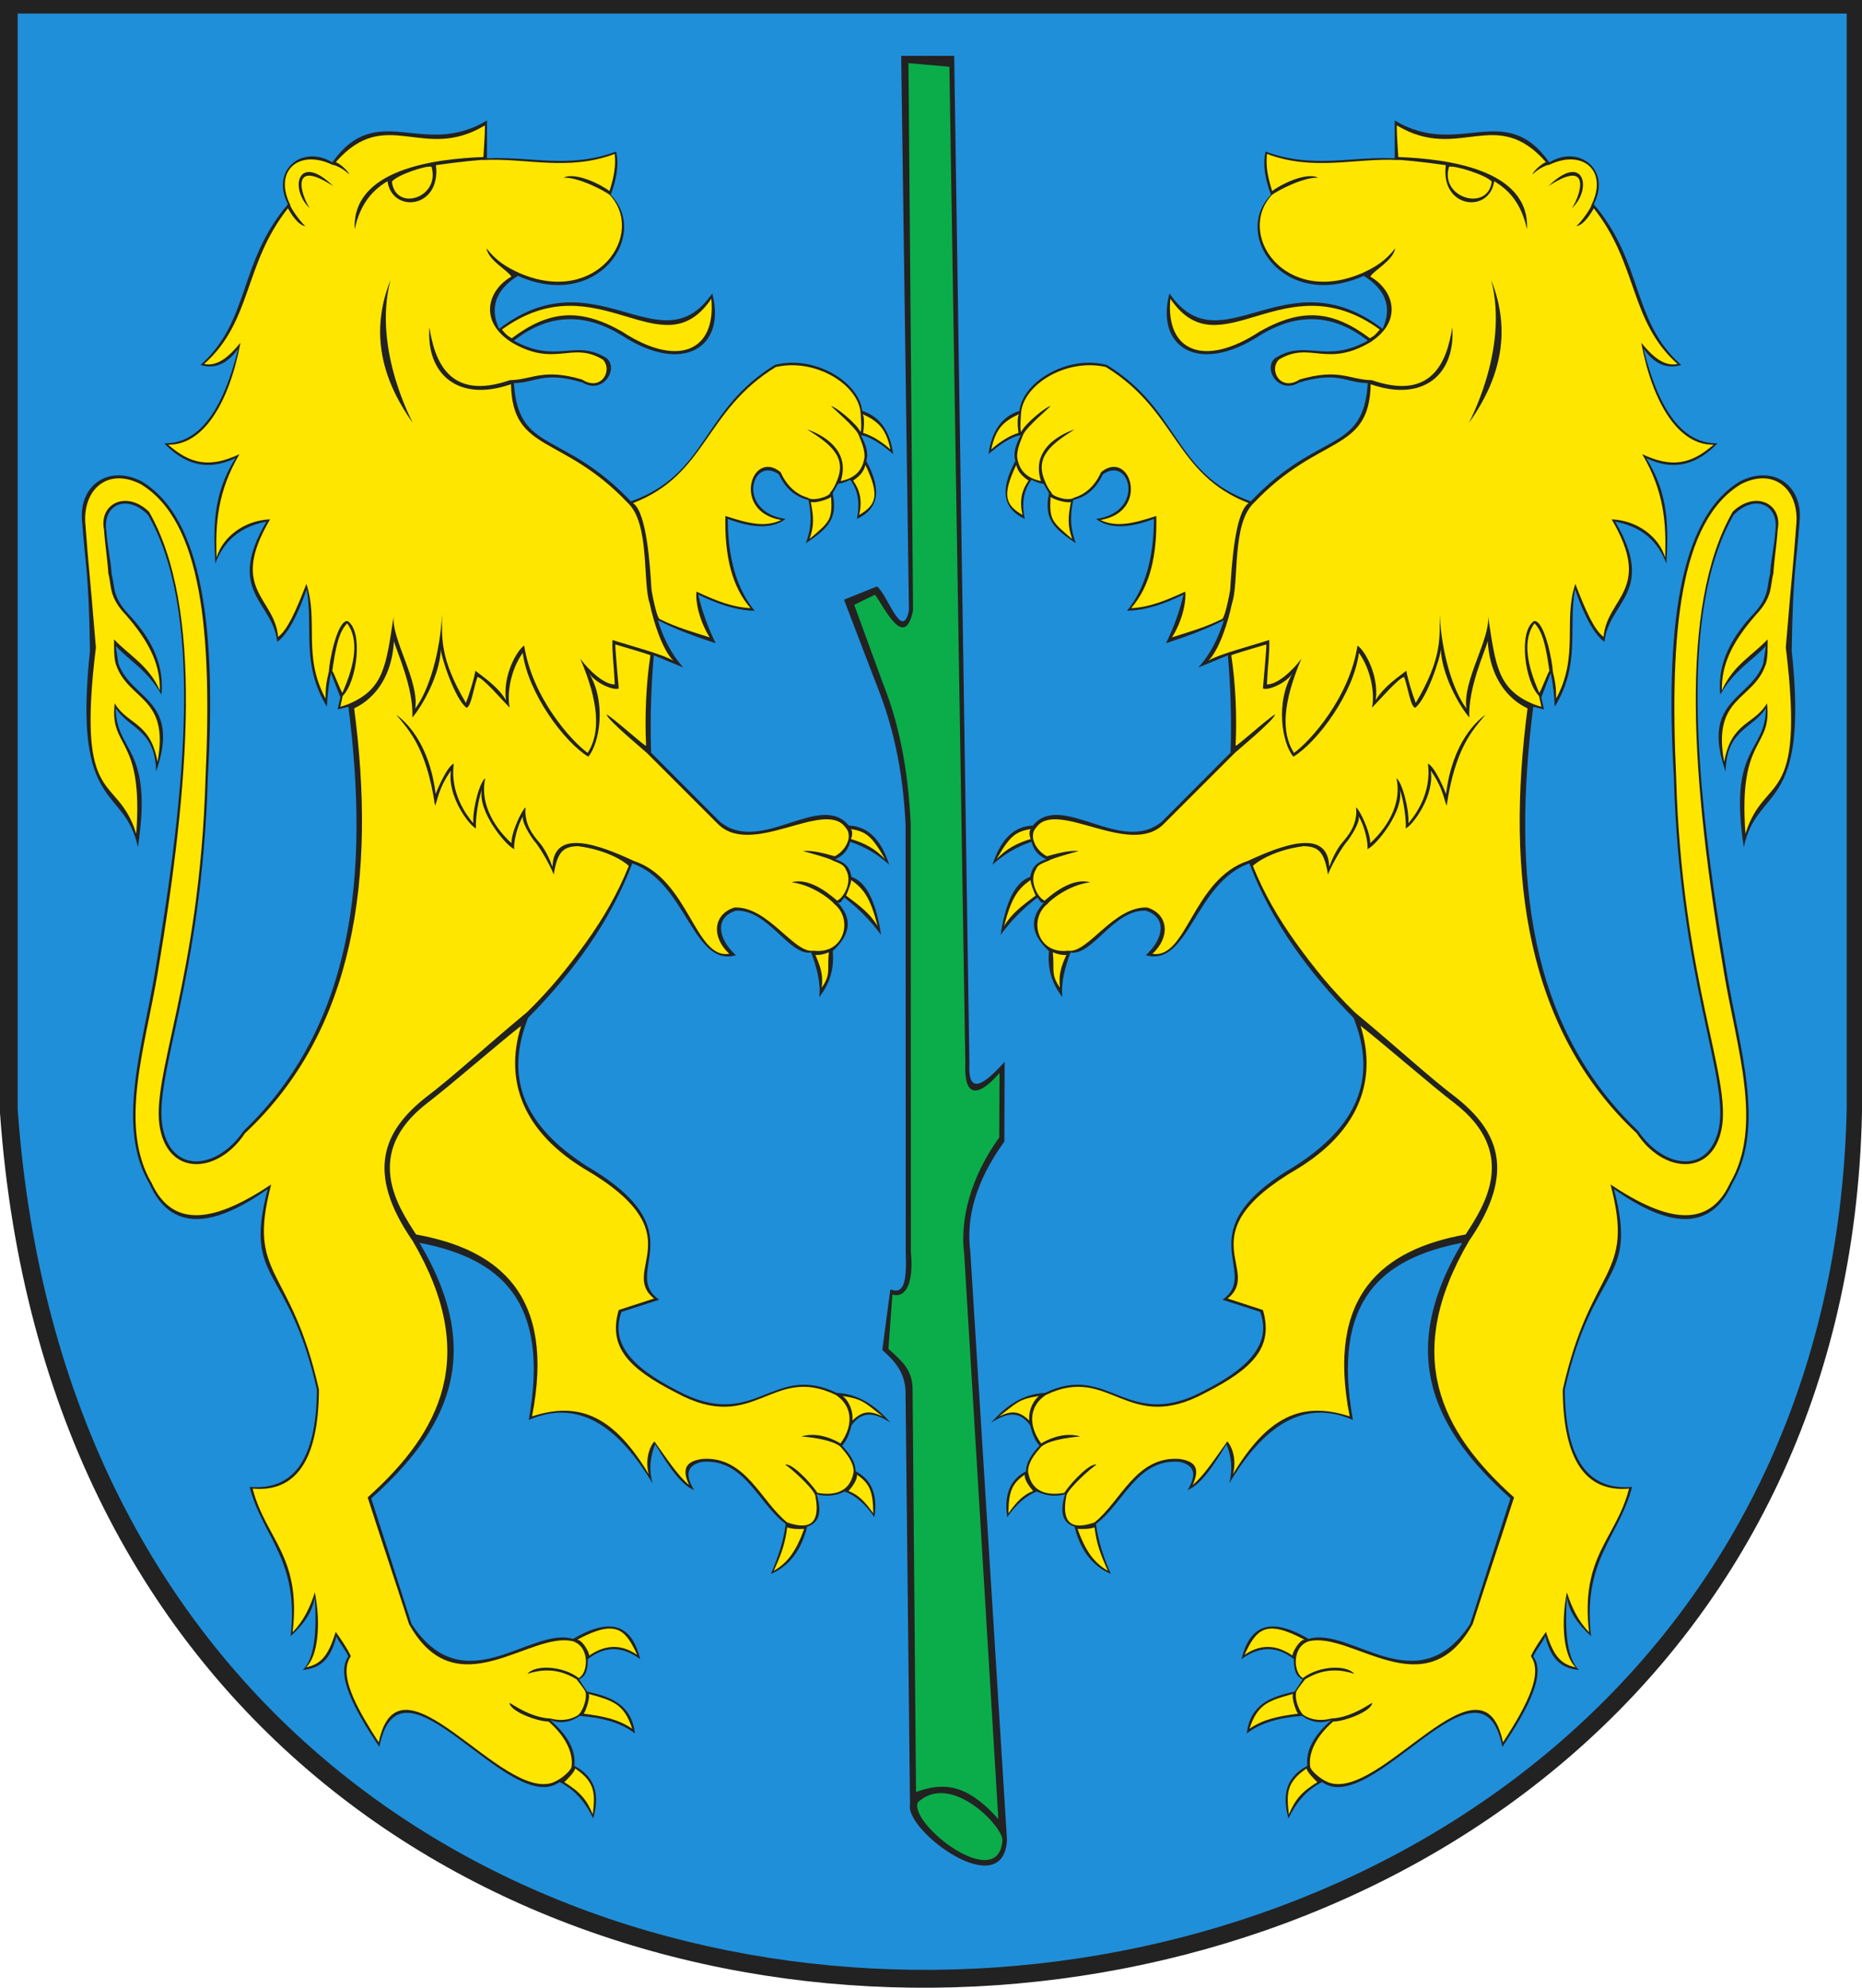 <?xml version="1.0" encoding="UTF-8" standalone="no"?>
<svg
   xmlns:dc="http://purl.org/dc/elements/1.1/"
   xmlns:cc="http://web.resource.org/cc/"
   xmlns:rdf="http://www.w3.org/1999/02/22-rdf-syntax-ns#"
   xmlns:svg="http://www.w3.org/2000/svg"
   xmlns="http://www.w3.org/2000/svg"
   xmlns:sodipodi="http://sodipodi.sourceforge.net/DTD/sodipodi-0.dtd"
   xmlns:inkscape="http://www.inkscape.org/namespaces/inkscape"
   width="532.137"
   height="568.037"
   id="svg2"
   sodipodi:version="0.32"
   inkscape:version="0.44.1"
   sodipodi:docname="Kutno.svg"
   sodipodi:docbase="F:\WINDOWS\Profiles\xxx\Moje dokumenty\Herby Wikipedia\Łódzkie">
  <sodipodi:namedview
     inkscape:window-height="480"
     inkscape:window-width="640"
     inkscape:pageshadow="2"
     inkscape:pageopacity="0.0"
     guidetolerance="10.0"
     gridtolerance="10.0"
     objecttolerance="10.0"
     borderopacity="1.0"
     bordercolor="#666666"
     pagecolor="#ffffff"
     id="base" />
  <defs
     id="defs4">
    <marker
       id="ArrowEnd"
       viewBox="0 0 10 10"
       refX="0"
       refY="5"
       markerUnits="strokeWidth"
       markerWidth="4"
       markerHeight="3"
       orient="auto">
      <path
         d="M 0 0 L 10 5 L 0 10 z"
         id="path7" />
    </marker>
    <marker
       id="ArrowStart"
       viewBox="0 0 10 10"
       refX="10"
       refY="5"
       markerUnits="strokeWidth"
       markerWidth="4"
       markerHeight="3"
       orient="auto">
      <path
         d="M 10 0 L 0 5 L 10 10 z"
         id="path10" />
    </marker>
  </defs>
  <path
     id="path14"
     d="M 0,0 L 532.137,0 L 532.137,318.094 C 525.063,636.109 24.848,666.254 0,318.094 L 0,0"
     style="fill:#222;fill-rule:evenodd;stroke:none" />
  <path
     id="path16"
     d="M 5.047,3.879 L 527.766,3.879 L 527.766,316.937 C 520.817,629.918 29.457,659.59 5.047,316.937 L 5.047,3.879 z M 119.918,355.207 C 139.196,387.539 127.371,409.109 106.102,428.207 C 109.946,440.172 113.789,452.14 117.633,464.109 C 132.817,487.078 151.614,464.648 163.758,468.355 C 175.578,461.414 180.782,465.316 182.977,474.144 C 177.442,470.094 172.508,470.57 167.989,474.144 C 167.981,477.414 167.403,478.965 165.496,479.945 C 166.008,480.715 167.278,482.633 167.793,483.406 C 174.821,484.902 180.516,487.23 181.446,495.371 C 177.539,492.348 172.129,490.836 165.688,490.355 C 162.871,492.265 160.051,492.652 157.235,491.512 C 162.325,495.887 164.629,500.262 164.153,504.637 C 170.504,507.937 171.285,513.336 169.532,519.691 C 167.438,515.328 164.551,511.597 159.922,509.269 C 145.602,519.656 114.379,469.008 108.414,499.234 C 100.938,488.133 95.899,478.363 99.575,473.371 C 98.68,471.312 97.024,469.637 96.125,467.578 C 94.551,474.164 91.629,476.746 86.508,477.23 C 89.938,474.004 90.586,466.226 89.965,456.383 C 89.371,460.683 86.684,464.289 83.047,467.578 C 85.598,445.726 75.047,439.324 71.332,424.914 C 83.633,426 90.426,417.406 90.571,397.129 C 82.469,361.043 69.426,366.73 76.516,339.797 C 60.734,350.965 48.855,352.008 42.691,338.254 C 33.168,322.043 40.586,299.691 44.227,278.226 C 53.492,223.512 57.898,174.359 42.309,147.16 C 36.25,140.98 29.238,144.238 30.395,151.793 C 30.648,155.906 31.664,160.027 31.922,164.144 C 32.895,167.621 31.965,170.527 36.926,175.722 C 44.305,183.586 46.875,191.144 46.148,198.5 C 41.984,191.39 37.438,189.238 33.082,184.605 C 33.336,186.277 33.594,187.949 33.848,189.621 C 37.434,199.914 51.848,199.906 44.609,220.504 C 44.375,208.355 36.922,208.41 33.078,202.359 C 33.16,215.23 43.883,213.035 39.406,242.121 C 35.688,224.289 20.695,232.64 25.711,186 C 25.387,163.668 24.363,161.308 23.469,149.082 C 22.383,139.008 30.707,132.637 40.379,137.504 C 58.246,148.031 61.801,180.984 59.398,222.051 C 57.77,279.926 43.602,307.851 46.531,322.426 C 49.375,335.848 62.316,333.941 69.594,323.195 C 100.969,293.234 105.692,250.254 99.575,201.972 C 98.551,202.23 97.528,202.484 96.5,202.742 C 96.754,201.586 97.012,200.426 97.266,199.269 C 96.371,196.953 95.473,194.637 94.578,192.324 C 93.942,195.539 93.559,198.758 93.426,201.972 C 85.996,189.824 89.582,179.582 87.661,168.387 C 84.844,176.457 82.024,181.476 79.207,183.441 C 78.184,171.988 64.242,169.312 76.133,149.082 C 68.219,150.566 63.871,154.984 61.527,161.047 C 60.992,151.187 60.676,141.312 67.293,130.937 C 58.793,134.957 52.383,132.332 46.922,126.691 C 56.84,126.863 63.715,117.301 68.062,99.668 C 64.984,104.008 61.395,105.551 57.301,104.301 C 71.516,91.66 68.07,75.012 82.285,58.363 C 77.211,48.461 86.563,41.23 94.969,46.398 C 107.805,28.293 120.828,45.476 139.172,34.426 C 139.172,38.031 139.172,41.637 139.172,45.242 C 151.473,44.601 162.633,48.34 176.071,43.312 C 176.981,47.14 176.153,51.324 174.535,55.664 C 185.825,67.199 170.719,89.035 148.012,78.824 C 141.661,82.824 139.868,87.937 142.633,93.976 C 170.344,72.703 188.754,105.308 203.551,83.844 C 207.629,99.277 195.188,107.269 177.614,95.808 C 166.86,89.203 156.606,89.719 146.864,97.351 C 159.313,104.172 164.356,96.695 173.387,102.367 C 176.903,105.441 172.321,112.84 166.469,109.305 C 155.188,106 153.403,109.363 146.868,109.492 C 148.137,129.719 160.993,122.863 180.309,143.281 C 202.375,135.437 200.508,117.098 221.438,104.293 C 232.453,101.371 245.407,108.89 246.422,117.418 C 251.391,118.992 254.34,123.109 255.262,129.769 C 252.188,127.203 249.114,124.89 246.039,124.367 C 247.313,126.808 248.332,129.254 247.575,131.699 C 252.325,140.472 250.762,145.625 244.887,148.297 C 245.953,143.137 244.934,139.722 242.965,137.101 C 241.813,137.738 240.661,138.125 239.508,138.258 C 238.996,139.156 238.485,140.058 237.973,140.957 C 239.493,148.39 236.618,150.996 230.285,155.254 C 231.805,151.262 232.063,147.902 231.051,142.887 C 227.219,141.969 224.403,139.523 222.598,135.555 C 214.692,130.074 210.395,146.336 224.52,148.293 C 220.625,151.265 214.926,150.914 207.993,148.293 C 208.02,159.586 210.582,168.336 215.68,174.543 C 210.301,174.433 204.918,172.57 199.535,169.91 C 200.692,174.797 202.36,179.43 204.532,183.808 C 199.024,182.035 193.512,180.039 188.004,177.246 C 189.551,182.191 191.731,186.824 195.305,190.758 C 192.489,189.601 189.668,188.445 186.852,187.285 C 186.075,196.289 185.75,205.519 186.086,215.082 C 192.618,221.644 199.153,228.207 205.688,234.769 C 217.325,244.527 234.391,225.949 242.59,235.926 C 247.953,236.094 251.793,239.828 254.118,247.121 C 250.911,244.172 247.196,241.984 242.973,240.558 C 242.2,243.508 240.535,244.668 238.746,245.574 C 242.188,246.605 242.965,248.535 243.356,250.59 C 247.785,252.066 250.414,258.078 251.809,267.187 C 248.985,263.332 245.633,259.848 241.285,256.5 C 240.391,257.543 240.207,258.406 239.309,257.777 C 243.297,262.09 243.668,266.488 237.977,271.82 C 238.465,276.703 237.188,281.078 234.133,284.945 C 234.633,280.699 233.36,276.453 231.828,272.207 C 225.414,273.176 219.567,259.844 210.305,260.242 C 204.133,262.195 205.207,268.289 210.305,272.98 C 197.973,276.437 196.274,252.238 180.707,246.73 C 174.473,263.301 163.735,277.894 150.911,290.906 C 143.926,308.687 150.305,322.051 167.637,333.207 C 199.817,352.051 177.106,363.453 188.391,371.426 C 184.805,372.582 181.219,373.738 177.629,374.898 C 174.528,383.379 179.778,390.34 193.387,397.297 C 215.848,409.504 220.653,389.098 239.129,398.058 C 245.391,398.312 250.266,401.715 254.504,406.551 C 250.598,404.129 246.754,402.601 243.36,407.32 C 242.465,410.844 241.567,412.137 240.672,413.109 C 242.715,415.363 244.504,417.68 244.516,420.441 C 249.094,422.781 250.887,427.156 249.895,433.566 C 247.332,429.851 244.512,427.406 241.442,426.234 C 238.754,427.508 236.063,427.765 233.371,427.004 C 235.004,432.125 234.106,435.215 230.684,436.269 C 229,443.062 225.539,447.566 220.305,449.781 C 222.375,445.019 223.977,440.262 224.532,435.5 C 216.59,429.582 212.821,416.797 200.7,417.742 C 196.387,418.664 195.618,421.363 198.395,425.848 C 194.344,424.172 190.789,418.512 187.25,412.722 C 185.731,416.453 185.473,420.183 186.485,423.918 C 176.762,407.726 165.403,399.582 151.121,405.773 C 157.317,371.293 142.657,359.613 119.969,355.164 L 119.918,355.207 z M 417.844,355.207 C 398.567,387.539 410.391,409.109 431.661,428.207 C 427.817,440.172 423.973,452.14 420.129,464.109 C 404.946,487.078 386.149,464.648 374.004,468.355 C 362.184,461.414 356.981,465.316 354.785,474.144 C 360.321,470.094 365.254,470.57 369.774,474.144 C 369.782,477.414 370.36,478.965 372.266,479.945 C 371.754,480.715 370.485,482.633 369.969,483.406 C 362.942,484.902 357.246,487.23 356.317,495.371 C 360.223,492.348 365.633,490.836 372.075,490.355 C 374.891,492.265 377.711,492.652 380.528,491.512 C 375.438,495.887 373.133,500.262 373.61,504.637 C 367.258,507.937 366.477,513.336 368.231,519.691 C 370.325,515.328 373.211,511.597 377.84,509.269 C 392.161,519.656 423.383,469.008 429.348,499.234 C 436.825,488.133 441.864,478.363 438.188,473.371 C 439.082,471.312 440.739,469.637 441.637,467.578 C 443.211,474.164 446.133,476.746 451.254,477.23 C 447.825,474.004 447.176,466.226 447.797,456.383 C 448.391,460.683 451.078,464.289 454.715,467.578 C 452.164,445.726 462.715,439.324 466.43,424.914 C 454.129,426 447.336,417.406 447.192,397.129 C 455.293,361.043 468.336,366.73 461.246,339.797 C 477.028,350.965 488.907,352.008 495.071,338.254 C 504.594,322.043 497.176,299.691 493.535,278.226 C 484.274,223.512 479.864,174.359 495.453,147.16 C 501.512,140.98 508.524,144.238 507.368,151.793 C 507.114,155.906 506.098,160.027 505.84,164.144 C 504.868,167.621 505.797,170.527 500.836,175.722 C 493.457,183.586 490.887,191.144 491.614,198.5 C 495.778,191.39 500.325,189.238 504.68,184.605 C 504.426,186.277 504.168,187.949 503.914,189.621 C 500.328,199.914 485.914,199.906 493.153,220.504 C 493.387,208.355 500.84,208.41 504.684,202.359 C 504.602,215.23 493.879,213.035 498.356,242.121 C 502.075,224.289 517.067,232.64 512.051,186 C 512.375,163.668 513.399,161.308 514.293,149.082 C 515.379,139.008 507.055,132.637 497.383,137.504 C 479.516,148.031 475.961,180.984 478.364,222.051 C 479.993,279.926 494.161,307.851 491.231,322.426 C 488.387,335.848 475.446,333.941 468.168,323.195 C 436.793,293.234 432.071,250.254 438.188,201.972 C 439.211,202.23 440.235,202.484 441.262,202.742 C 441.008,201.586 440.75,200.426 440.496,199.269 C 441.391,196.953 442.289,194.637 443.184,192.324 C 443.821,195.539 444.203,198.758 444.336,201.972 C 451.766,189.824 448.18,179.582 450.102,168.387 C 452.918,176.457 455.739,181.476 458.555,183.441 C 459.578,171.988 473.52,169.312 461.629,149.082 C 469.543,150.566 473.891,154.984 476.235,161.047 C 476.77,151.187 477.086,141.312 470.469,130.937 C 478.969,134.957 485.379,132.332 490.84,126.691 C 480.922,126.863 474.047,117.301 469.7,99.668 C 472.778,104.008 476.368,105.551 480.461,104.301 C 466.246,91.66 469.692,75.012 455.477,58.363 C 460.551,48.461 451.2,41.23 442.793,46.398 C 429.957,28.293 416.934,45.476 398.59,34.426 C 398.59,38.031 398.59,41.637 398.59,45.242 C 386.289,44.601 375.129,48.34 361.692,43.312 C 360.782,47.14 361.61,51.324 363.227,55.664 C 351.938,67.199 367.043,89.035 389.75,78.824 C 396.102,82.824 397.895,87.937 395.129,93.976 C 367.418,72.703 349.008,105.308 334.211,83.844 C 330.133,99.277 342.575,107.269 360.149,95.808 C 370.903,89.203 381.157,89.719 390.899,97.351 C 378.45,104.172 373.407,96.695 364.375,102.367 C 360.86,105.441 365.442,112.84 371.293,109.305 C 382.575,106 384.36,109.363 390.895,109.492 C 389.625,129.719 376.77,122.863 357.453,143.281 C 335.387,135.437 337.254,117.098 316.325,104.293 C 305.309,101.371 292.356,108.89 291.34,117.418 C 286.371,118.992 283.422,123.109 282.5,129.769 C 285.575,127.203 288.649,124.89 291.723,124.367 C 290.45,126.808 289.43,129.254 290.188,131.699 C 285.438,140.472 287,145.625 292.875,148.297 C 291.809,143.137 292.828,139.722 294.797,137.101 C 295.95,137.738 297.102,138.125 298.254,138.258 C 298.766,139.156 299.278,140.058 299.789,140.957 C 298.27,148.39 301.145,150.996 307.477,155.254 C 305.957,151.262 305.7,147.902 306.711,142.887 C 310.543,141.969 313.36,139.523 315.164,135.555 C 323.071,130.074 327.368,146.336 313.243,148.293 C 317.137,151.265 322.836,150.914 329.77,148.293 C 329.743,159.586 327.18,168.336 322.082,174.543 C 327.465,174.433 332.844,172.57 338.227,169.91 C 337.071,174.797 335.403,179.43 333.231,183.808 C 338.739,182.035 344.25,180.039 349.758,177.246 C 348.211,182.191 346.032,186.824 342.457,190.758 C 345.274,189.601 348.094,188.445 350.911,187.285 C 351.688,196.289 352.012,205.519 351.676,215.082 C 345.145,221.644 338.61,228.207 332.075,234.769 C 320.438,244.527 303.371,225.949 295.172,235.926 C 289.809,236.094 285.969,239.828 283.645,247.121 C 286.852,244.172 290.567,241.984 294.789,240.558 C 295.563,243.508 297.227,244.668 299.016,245.574 C 295.575,246.605 294.797,248.535 294.407,250.59 C 289.977,252.066 287.348,258.078 285.953,267.187 C 288.778,263.332 292.129,259.848 296.477,256.5 C 297.371,257.543 297.555,258.406 298.453,257.777 C 294.465,262.09 294.094,266.488 299.785,271.82 C 299.297,276.703 300.575,281.078 303.629,284.945 C 303.129,280.699 304.403,276.453 305.934,272.207 C 312.348,273.176 318.196,259.844 327.457,260.242 C 333.629,262.195 332.555,268.289 327.457,272.98 C 339.789,276.437 341.489,252.238 357.055,246.73 C 363.289,263.301 374.028,277.894 386.852,290.906 C 393.836,308.687 387.461,322.051 370.125,333.207 C 337.946,352.051 360.657,363.453 349.371,371.426 C 352.957,372.582 356.543,373.738 360.133,374.898 C 363.235,383.379 357.985,390.34 344.375,397.297 C 321.914,409.504 317.11,389.098 298.633,398.058 C 292.371,398.312 287.496,401.715 283.258,406.551 C 287.164,404.129 291.008,402.601 294.403,407.32 C 295.297,410.844 296.196,412.137 297.09,413.109 C 295.047,415.363 293.258,417.68 293.246,420.441 C 288.668,422.781 286.875,427.156 287.868,433.566 C 290.43,429.851 293.25,427.406 296.321,426.234 C 299.008,427.508 301.7,427.765 304.391,427.004 C 302.758,432.125 303.657,435.215 307.078,436.269 C 308.762,443.062 312.223,447.566 317.457,449.781 C 315.387,445.019 313.785,440.262 313.231,435.5 C 321.172,429.582 324.942,416.797 337.063,417.742 C 341.375,418.664 342.145,421.363 339.368,425.848 C 343.418,424.172 346.973,418.512 350.512,412.722 C 352.032,416.453 352.289,420.183 351.278,423.918 C 361,407.726 372.36,399.582 386.641,405.773 C 380.446,371.293 395.106,359.613 417.793,355.164 L 417.844,355.207 z M 254.45,368.48 C 258.297,369.926 259.184,366.547 258.852,357.742 L 258.809,235.812 C 258.039,219.183 254.879,206.664 250.633,196.012 L 241.2,171.375 L 250.633,167.586 C 253.676,169.875 257.836,183.562 259.766,174.453 L 257.551,15.961 L 272.7,15.961 L 277.047,304.047 C 276.711,310.812 279.008,312.594 287.11,303.418 L 287.032,326.219 C 278.879,337.523 276.032,347.937 277.305,357.746 L 287.789,525.793 C 286.778,544.109 258.618,523.242 260.063,515.687 L 258.805,398.812 C 258.938,392.972 256.473,389.625 252.145,385.777 L 254.446,368.492"
     style="fill:#208fd9;fill-rule:evenodd;stroke:none;fill-opacity:1" />
  <path
     id="path18"
     d="M 285.313,519.855 C 275.868,509.113 268.899,509.555 261.789,512.097 L 260.809,397.633 C 260.942,391.793 258.235,389.324 253.903,385.476 L 255.035,369.949 C 259.176,371.101 261.133,366.058 260.313,357.746 L 260.27,235.523 C 259.5,218.894 256.633,206.082 252.387,195.43 L 244.121,172.844 L 250.055,169.933 C 252.805,173.691 258.524,186.015 260.938,174.457 L 259.625,18.043 L 271.325,19.078 L 275.883,304.047 C 275.547,310.812 277.555,315.816 285.653,306.637 L 285.575,325.043 C 277.422,336.344 274.282,348.519 275.555,358.328 L 285.309,519.855 L 285.313,519.855 z M 286.481,525.863 C 285.489,541.242 259.711,521.262 262.301,515.062 C 271.692,506.277 286.571,521.855 286.481,525.863"
     style="fill:#0aad4a;fill-rule:evenodd;stroke:none;fill-opacity:1" />
  <path
     id="path20"
     d="M 168.215,484.07 C 175.168,485.988 178.379,486.91 180.664,494.019 C 176.801,491.355 172.703,490.476 166.825,489.722 C 167.661,488.48 168.719,484.734 168.215,484.07 z M 236.868,272.125 C 235.578,272.699 234.102,272.996 233.024,272.89 C 234.504,276.281 235.282,278.523 234.844,282.242 C 237.512,278.379 236.364,277.355 236.864,272.125 L 236.868,272.125 z M 242.496,239.765 C 242.746,238.07 242.266,237.172 241.575,236.406 C 235.696,228.34 214.993,245.039 205.278,235.57 C 198.743,229.012 191.731,222.058 185.196,215.496 C 185.2,215.301 173.692,205.949 173.344,204.156 C 175.535,205.324 184.621,213.683 184.641,213.07 C 184.227,204.586 184.668,195.058 185.883,187.262 C 184.93,186.824 178.551,184.933 175.86,184.168 C 175.797,185.305 176.371,191.398 176.836,196.742 C 175.282,197.445 170.012,195.105 168.348,192.359 C 173.364,200.676 171.364,212.449 168.125,216.242 C 161.203,212.023 150.903,198.082 149.395,186.59 C 145.989,191.293 144.809,198.098 145.653,202.226 C 143.618,200.195 137.942,193.578 136.461,193.476 C 135.395,196.383 134.653,202.031 133.317,202.25 C 130,199.808 125.899,187.363 126.008,185.48 C 125.664,193.058 120.7,201.703 117.856,205.039 C 118.211,196.422 113.332,186.152 112.586,183.211 C 111.692,198.629 101.2,202.328 101.211,202.418 C 107.512,250.242 101.586,294.383 70,323.867 C 62.504,335.277 48.457,336.383 45.746,322.562 C 42.82,307.992 57.117,279.93 58.746,222.055 C 60.621,180.988 57.789,148.836 40.125,138.308 C 30.453,133.445 23.355,140.222 24.442,150.301 C 25.336,162.523 25.633,163.43 27.406,185.039 C 21.707,231.676 33.488,220.664 38.93,238.258 C 41.059,210.027 31.238,214.297 32.781,200.976 C 36.379,207.144 42.98,206.199 45.012,217.715 C 48.539,198.984 36.777,200.32 33.191,190.027 C 32.496,188.355 32.594,184.383 32.605,182.711 C 36.961,187.344 42.434,190.051 45.672,197.297 C 45.812,190.285 43.074,183.867 35.969,175.73 C 31.008,170.539 31.938,167.387 30.965,163.91 C 30.711,159.793 29.996,155.519 29.738,151.398 C 28.211,143.844 36.188,140.051 42.582,146.234 C 58.176,173.433 54.297,223.519 45.031,278.234 C 41.387,299.699 33.836,321.918 43.363,338.129 C 49.523,351.449 61.711,349.023 77.5,338.488 C 70.411,365.418 83.055,361.047 91.157,397.137 C 91.016,417.414 84.508,426.488 72.207,425.402 C 75.922,439.812 86.188,444.578 83.633,466.43 C 86.692,463.336 88.614,459.348 89.977,455.043 C 91.746,464.015 90.907,473.238 87.477,476.465 C 91.86,475.558 93.836,473.055 95.946,466.328 C 97.321,468.289 99.36,471.219 100.258,473.277 C 96.832,478.269 101.02,486.785 108.235,497.89 C 114.157,469.824 143.317,515.027 158.164,509.344 C 161.032,508.09 163.2,505.765 163.336,504.93 C 163.918,500.851 161.528,496.074 156.758,491.957 C 153.926,492.035 145.832,489.172 145.606,486.621 C 146.309,486.902 151.633,490.871 157.285,491.094 C 159.879,491.777 162.661,491.703 165.114,490.183 C 166.313,489.449 167.93,485.551 167.305,483.422 C 167.02,482.773 165.575,480.91 164.785,479.902 C 159.028,476.371 154.235,477.226 150.758,478.312 C 152.832,475.762 160.668,475.902 165.411,479.531 C 168.078,478.18 168.684,470.719 163.809,469.047 C 151.504,465.918 130.473,488.578 116.899,464.121 C 113.055,452.156 108.911,439.887 105.071,427.918 C 126.012,409.121 137.137,387.441 117.942,354.633 C 104.145,334.691 109.832,322.972 121.735,313.551 C 129.129,308 138.602,299.222 150.578,289.281 C 157.071,282.961 162.235,276.629 167.493,269.301 C 172.418,262.433 176.625,255.168 179.7,247.461 C 179.688,247.332 175.051,243.117 165.211,241.805 C 160.907,241.906 159.305,243.43 158.25,249.918 C 156.93,246.535 153.825,241.512 152.711,240.363 C 151.477,238.769 148.895,234.652 149.512,233.25 C 147.832,235.785 146.629,241.156 146.996,242.691 C 144.184,241.379 136.434,231.492 137.739,225.758 C 136.637,228.242 135.793,234.719 136.035,236.746 C 133.926,235.746 127.754,227.34 128.875,220.23 C 125.164,225.383 125.012,229.168 124.325,230.195 C 121.856,213.68 116.852,208.598 113.239,204.258 C 115.629,205.941 122.676,212.07 124.504,226.906 C 124.942,225.664 127.774,219.008 129.676,218.226 C 128.586,226.629 133.27,232.91 135.27,235.273 C 135.004,231.242 137.082,223.422 138.684,222.402 C 137.25,228.59 140.207,235.461 146.164,240.957 C 146.141,237.633 149.262,231.32 150.203,230.707 C 149.668,235.851 152.918,239.234 153.911,240.508 C 155.684,242.336 157.231,245.898 157.891,247.726 C 158.215,236.531 171.254,241.445 181.094,246.004 C 196.903,251.215 198.571,274.23 208.407,272.558 C 203.309,267.867 203.727,261.297 209.895,259.34 C 219.567,258.941 226.953,272.66 232.535,271.68 C 241.356,272.812 243.938,262.562 238.332,258.242 C 237.723,257.312 232.188,252.793 226.184,252.148 C 230.903,250.746 236.262,254.762 239.239,257.383 C 241.18,256.539 243.731,251.848 241.77,248.57 C 241.2,247.07 239.985,246.754 238.008,245.926 C 237.047,245.23 229.875,243.32 229.508,243.222 C 232.352,242.859 236.27,244.105 238.582,244.691 C 240.352,243.765 241.985,241.98 242.493,239.797 L 242.496,239.765 z M 243.059,236.902 C 243.692,236.996 243.649,238.988 243.176,239.758 C 246.95,240.894 250.067,242.449 252.934,245.504 C 249.176,238.922 247.539,237.609 243.055,236.902 L 243.059,236.902 z M 243.196,251.461 C 243.5,251.722 242.172,255.195 241.782,255.918 C 245.598,258.777 248.575,260.937 250.825,264.672 C 248.731,256.609 246.899,254.004 243.196,251.461 z M 145.797,97.562 C 136.86,91.562 139.418,82.922 146.137,79.047 C 145.149,77.238 139.649,74.527 139.012,70.93 C 141.973,74.781 144.938,76.398 148.282,77.965 C 170.575,87.762 184.692,66.836 174.227,55.668 C 172.731,54.539 165.391,50.594 161.055,50.777 C 163.942,49.277 170.399,51.863 174.196,54.594 C 175.391,50.73 176.055,47.742 175.676,43.992 C 162.239,49.019 150.5,45.086 138.2,45.726 C 138.207,45.558 131.641,46.195 124.575,47.195 C 126.141,59.648 112.016,61.086 110.75,51.781 C 106.153,54.5 102.875,58.57 101.368,65.512 C 100.504,48.234 124.641,45.375 138.145,44.875 C 138.309,41.73 138.586,38.98 138.586,35.828 C 120.817,46.531 110.368,29.926 95.969,46.32 C 97.11,46.762 99.493,48.765 99.809,49.871 C 98.426,48.418 96.145,47.23 94.961,47.074 C 85.414,42.512 78.063,48.816 82.981,58.621 C 82.731,58.91 85.703,63.344 87.266,64.605 C 85.153,64.445 82.907,60.668 82.278,59.535 C 69.559,75.629 72.121,91.765 58.348,104.015 C 62.25,104.851 65.645,101.695 68.727,97.937 C 65.438,115.375 57.988,127.254 48.066,127.082 C 54.391,132.629 59.938,133.805 68.438,129.785 C 62.215,140.355 61.512,149.527 61.906,159.316 C 63.512,153.707 69.535,148.726 77.184,148.41 C 65.293,168.637 78.465,170.543 79.489,181.996 C 82.11,180.031 84.453,174.914 87.559,166.844 C 91.098,177.457 86.434,187.465 93.039,199.617 C 93.035,196.402 93.25,195.008 94.008,191.793 C 94.078,189.027 96.371,177.246 99.328,177.465 C 103.883,180.39 102.032,194.789 97.93,198.887 C 97.676,200.043 97.516,200.816 97.258,201.972 C 97.77,201.844 98.524,201.586 99.278,201.324 C 109.832,197.066 110.325,190.117 112.5,176.086 C 111.817,182.598 119.875,194.594 118.668,202.469 C 122.614,197.281 125.817,186.371 126.321,175.535 C 126.332,182.344 125.614,188.129 133.157,200.875 C 134.153,198.277 135.465,194.101 135.856,191.66 C 137.344,192.926 142.2,196.015 144.59,200.062 C 143.653,192.816 147.817,185.758 149.805,184.492 C 152.118,199.363 163.246,211.738 167.957,215.16 C 171.688,209.348 171.149,200.66 165.832,188.242 C 168.309,191.598 172.696,195.672 175.684,195.578 C 175.387,188.758 174.911,187.14 175.032,182.887 C 178.84,184.18 189.805,187.035 192.411,188.824 C 189.285,185.598 186.836,177.972 185.668,172.406 C 183.578,166.293 185.801,149.672 179.387,143.68 C 160.696,123.972 146.453,129.57 146.028,109.808 C 130.993,115.031 121.746,106.996 122.719,93.515 C 124.215,103.207 128.43,114.637 145.688,108.648 C 152.219,108.519 155.059,105.148 166.344,108.457 C 171.746,111.988 175.235,105.848 172.293,102.773 C 163.266,97.301 158.606,105.371 145.785,97.578 L 145.797,97.562 z M 146.266,96.664 C 156.895,88.695 165.664,87.89 177.762,94.746 C 193.422,105.035 204.68,100.656 203.289,85.375 C 189.02,106.406 170.766,74.363 143.434,94.18 C 144.696,95.652 144.918,95.902 146.258,96.664 L 146.266,96.664 z M 237.496,142 C 236.883,142.66 232.828,143.922 231.715,143.43 C 232.5,147.547 232.762,150.101 231.36,154.023 C 236.938,149.238 237.993,148.676 237.5,142 L 237.496,142 z M 247.332,132.894 C 246.821,134.887 245.645,136.074 243.813,137.34 C 245.555,139.82 246.571,142.719 245.539,147.152 C 250.571,144.242 251.395,141.406 247.332,132.89 L 247.332,132.894 z M 246.543,118.351 C 247.102,119.117 246.922,122.203 246.684,123.726 C 249.164,124.426 251.977,126.211 254.473,128.426 C 253.211,122.605 251.184,120.512 246.543,118.348 L 246.543,118.351 z M 245.895,123.406 C 246.387,123.234 245.965,117.715 245.848,117.129 C 244.36,109.246 232.469,102.398 221.711,104.887 C 201.278,117.39 202.09,135.617 180.907,143.765 C 184.891,146.426 185.785,162.082 186.192,168.508 C 186.809,172.285 187.903,176.64 188.493,176.89 C 193.625,179.414 197.661,180.476 202.828,182.14 C 200.032,177.762 198.703,172.219 199.035,169.066 C 204.528,171.609 209.266,173.535 214.508,173.793 C 209.172,167.707 207.059,158.875 207.301,147.445 C 213.848,149.582 218.684,150.801 223.25,148.601 C 209.016,146.238 214.735,128.18 223.059,134.898 C 224.75,138.617 227.305,141.172 230.789,142.211 C 232.379,143.418 237.297,141.777 237.27,140.789 C 238.032,139.918 238.75,138.531 239.098,137.574 C 242.11,130.82 237.672,127.066 230.645,122.711 C 232.059,123.187 243.618,127.094 240.27,137.472 C 243.957,136.746 246.106,134.789 246.836,131.793 C 247.555,129.551 246.485,126.972 245.379,124.246 C 244.489,122.078 237.59,116.242 237.516,116.058 C 238.723,116.129 244.75,120.965 245.899,123.406 L 245.895,123.406 z M 164.395,505.39 C 170.192,509.363 170.086,512.562 169.418,518.488 C 167.598,514.137 165.641,511.984 161.274,509.289 C 162.063,508.531 164.047,506.637 164.395,505.39 z M 164.926,468.598 C 176.028,462.637 178.703,465.527 182.098,472.922 C 176.969,469.367 172.375,470.375 168.414,473.098 C 168.254,471.66 166.059,468.375 164.926,468.598 z M 238.875,398.637 C 220.446,389.711 215.727,410.215 193.262,398.012 C 179.653,391.09 173.723,384.957 176.832,374.359 C 180.418,373.203 183.332,372.238 186.922,371.078 C 176.68,362.848 199.231,352.711 166.84,333.922 C 150.285,323.765 143.813,309.656 148.922,293.16 C 143.25,297.531 128.453,310.406 122.153,315.187 C 103.379,329.633 113.895,345.015 118.911,352.777 C 142.453,357.031 158.907,369.945 152.043,404.762 C 165.938,400.207 175.668,405.074 185.391,421.265 C 184.383,417.535 185.403,413.707 187.02,411.906 C 190.895,417.355 193.875,421.855 196.918,424.355 C 194.61,419.39 196.403,417.555 200.661,416.926 C 213.118,415.98 217.461,429.117 224.989,435.074 C 229.821,436.726 234.852,436.918 233,427.34 C 232.325,425.191 225.657,419.219 224.442,418.605 C 225.871,417.836 231.219,423.008 233.61,426.617 C 236.129,427.058 242.828,427.855 243.961,420.519 C 243.946,417.887 242.075,415.535 240.153,413.39 C 237.504,411.125 229.301,410.48 229.012,410.527 C 230.77,409.867 235.055,409.422 240.219,412.492 C 244.364,406.722 243.196,401.461 238.875,398.644 L 238.875,398.637 z M 240.801,398.93 C 246.797,399.824 247.321,401.055 252.266,404.781 C 248.692,403.082 246.532,403.098 243.602,405.965 C 243.957,402.523 241.883,399.617 240.805,398.93 L 240.801,398.93 z M 244.93,421.441 C 248.586,423.969 249.489,426.242 249.575,432.457 C 247.231,429.144 245.266,427.113 242.516,426.098 C 243.641,424.754 245.008,422.965 244.93,421.445 L 244.93,421.441 z M 224.973,436.48 C 226.602,437.035 228.399,436.976 229.817,436.914 C 227.586,443.07 225.239,446.531 221.149,448.879 C 223.301,444.078 224.356,441.277 224.969,436.48 L 224.973,436.48 z M 111.582,80.082 C 105.821,94.578 108.809,107.98 117.922,120.789 C 118.528,121.64 106.332,100.328 111.582,80.082 z M 95.231,53.187 C 85.27,43.383 82.5,53.801 88.516,59.5 C 85.883,55.484 82.907,45.14 95.231,53.187 z M 94.961,191.722 C 95.871,185.472 96.7,180.66 99.223,178.125 C 102.516,182.644 101.653,189.433 97.848,198.008 C 96.887,196.394 95.465,192.277 94.961,191.726 L 94.961,191.722 z M 123.309,47.644 C 121.578,47.258 113.375,50.07 111.996,51.906 C 113.035,60.648 125.95,56.535 123.309,47.644 z M 369.547,484.07 C 362.594,485.988 359.383,486.91 357.098,494.019 C 360.961,491.355 365.059,490.476 370.938,489.722 C 370.102,488.48 369.043,484.734 369.547,484.07 z M 300.895,272.125 C 302.184,272.699 303.661,272.996 304.739,272.89 C 303.258,276.281 302.481,278.523 302.918,282.242 C 300.25,278.379 301.399,277.355 300.899,272.125 L 300.895,272.125 z M 295.266,239.765 C 295.016,238.07 295.496,237.172 296.188,236.406 C 302.067,228.34 322.77,245.039 332.485,235.57 C 339.016,229.012 346.032,222.058 352.567,215.496 C 352.563,215.301 364.071,205.949 364.418,204.156 C 362.227,205.324 353.141,213.683 353.121,213.07 C 353.535,204.586 353.094,195.058 351.879,187.262 C 352.832,186.824 359.211,184.933 361.903,184.168 C 361.965,185.305 361.391,191.398 360.926,196.742 C 362.481,197.445 367.75,195.105 369.414,192.359 C 364.399,200.676 366.399,212.449 369.637,216.242 C 376.559,212.023 386.86,198.082 388.368,186.59 C 391.774,191.293 392.953,198.098 392.11,202.226 C 394.145,200.195 399.821,193.578 401.301,193.476 C 402.368,196.383 403.11,202.031 404.446,202.25 C 407.762,199.808 411.864,187.363 411.754,185.48 C 412.098,193.058 417.063,201.703 419.907,205.039 C 419.551,196.422 424.43,186.152 425.176,183.211 C 426.071,198.629 436.563,202.328 436.555,202.418 C 430.254,250.242 436.18,294.383 467.766,323.867 C 475.262,335.277 489.309,336.383 492.02,322.562 C 494.946,307.992 480.649,279.93 479.02,222.055 C 477.145,180.988 479.977,148.836 497.641,138.308 C 507.313,133.445 514.411,140.222 513.325,150.301 C 512.43,162.523 512.133,163.43 510.36,185.039 C 516.059,231.676 504.278,220.664 498.836,238.258 C 496.707,210.027 506.524,214.297 504.985,200.976 C 501.387,207.144 494.785,206.199 492.754,217.715 C 489.227,198.984 500.989,200.32 504.575,190.027 C 505.274,188.355 505.172,184.383 505.161,182.711 C 500.805,187.344 495.332,190.051 492.094,197.297 C 491.953,190.285 494.692,183.867 501.801,175.73 C 506.758,170.539 505.832,167.387 506.805,163.91 C 507.059,159.793 507.774,155.519 508.032,151.398 C 509.559,143.844 501.582,140.051 495.188,146.234 C 479.594,173.433 483.473,223.519 492.739,278.234 C 496.383,299.699 503.934,321.918 494.407,338.129 C 488.246,351.449 476.059,349.023 460.27,338.488 C 467.36,365.418 454.715,361.047 446.614,397.137 C 446.758,417.414 453.262,426.488 465.563,425.402 C 461.848,439.812 451.582,444.578 454.137,466.43 C 451.078,463.336 449.157,459.348 447.793,455.043 C 446.024,464.015 446.864,473.238 450.293,476.465 C 445.911,475.558 443.934,473.055 441.825,466.328 C 440.45,468.289 438.411,471.219 437.512,473.277 C 440.938,478.269 436.75,486.785 429.535,497.89 C 423.618,469.824 394.453,515.027 379.606,509.344 C 376.739,508.09 374.571,505.765 374.434,504.93 C 373.852,500.851 376.243,496.074 381.012,491.957 C 383.844,492.035 391.938,489.172 392.164,486.621 C 391.461,486.902 386.137,490.871 380.485,491.094 C 377.891,491.777 375.11,491.703 372.657,490.183 C 371.457,489.449 369.84,485.551 370.461,483.422 C 370.746,482.773 372.192,480.91 372.981,479.902 C 378.739,476.371 383.532,477.226 387.008,478.312 C 384.934,475.762 377.098,475.902 372.356,479.531 C 369.688,478.18 369.082,470.719 373.957,469.047 C 386.262,465.918 407.293,488.578 420.868,464.121 C 424.711,452.156 428.856,439.887 432.696,427.918 C 411.754,409.121 400.629,387.441 419.825,354.633 C 433.621,334.691 427.934,322.972 416.032,313.551 C 408.637,308 399.164,299.222 387.188,289.281 C 380.696,282.961 375.532,276.629 370.274,269.301 C 365.348,262.433 361.141,255.168 358.067,247.461 C 358.078,247.332 362.715,243.117 372.555,241.805 C 376.86,241.906 378.461,243.43 379.516,249.918 C 380.836,246.535 383.942,241.512 385.055,240.363 C 386.289,238.769 388.871,234.652 388.254,233.25 C 389.934,235.785 391.141,241.156 390.77,242.691 C 393.582,241.379 401.332,231.492 400.028,225.758 C 401.129,228.242 401.973,234.719 401.731,236.746 C 403.84,235.746 410.012,227.34 408.891,220.23 C 412.602,225.383 412.754,229.168 413.442,230.195 C 415.911,213.68 420.914,208.598 424.528,204.258 C 422.137,205.941 415.09,212.07 413.262,226.906 C 412.825,225.664 409.993,219.008 408.09,218.226 C 409.18,226.629 404.496,232.91 402.496,235.273 C 402.762,231.242 400.684,223.422 399.082,222.402 C 400.516,228.59 397.559,235.461 391.602,240.957 C 391.625,237.633 388.504,231.32 387.563,230.707 C 388.098,235.851 384.848,239.234 383.856,240.508 C 382.082,242.336 380.535,245.898 379.875,247.726 C 379.555,236.531 366.512,241.445 356.672,246.004 C 340.864,251.215 339.196,274.23 329.36,272.558 C 334.457,267.867 334.039,261.297 327.871,259.34 C 318.2,258.941 310.813,272.66 305.231,271.68 C 296.411,272.812 293.828,262.562 299.434,258.242 C 300.043,257.312 305.578,252.793 311.582,252.148 C 306.864,250.746 301.504,254.762 298.528,257.383 C 296.586,256.539 294.035,251.848 295.996,248.57 C 296.567,247.07 297.782,246.754 299.758,245.926 C 300.719,245.23 307.891,243.32 308.258,243.222 C 305.414,242.859 301.496,244.105 299.184,244.691 C 297.414,243.765 295.782,241.98 295.274,239.797 L 295.266,239.765 z M 294.703,236.902 C 294.071,236.996 294.114,238.988 294.586,239.758 C 290.813,240.894 287.696,242.449 284.828,245.504 C 288.586,238.922 290.223,237.609 294.707,236.902 L 294.703,236.902 z M 294.567,251.461 C 294.262,251.722 295.59,255.195 295.981,255.918 C 292.164,258.777 289.188,260.937 286.938,264.672 C 289.032,256.609 290.864,254.004 294.567,251.461 z M 391.965,97.562 C 400.903,91.562 398.344,82.922 391.625,79.047 C 392.614,77.238 398.114,74.527 398.75,70.93 C 395.789,74.781 392.825,76.398 389.481,77.965 C 367.188,87.762 353.071,66.836 363.535,55.668 C 365.032,54.539 372.371,50.594 376.707,50.777 C 373.821,49.277 367.364,51.863 363.567,54.594 C 362.371,50.73 361.707,47.742 362.086,43.992 C 375.524,49.019 387.262,45.086 399.563,45.726 C 399.555,45.558 406.121,46.195 413.188,47.195 C 411.621,59.648 425.746,61.086 427.012,51.781 C 431.61,54.5 434.887,58.57 436.395,65.512 C 437.258,48.234 413.121,45.375 399.618,44.875 C 399.453,41.73 399.18,38.98 399.18,35.828 C 416.95,46.531 427.399,29.926 441.797,46.32 C 440.657,46.762 438.274,48.765 437.957,49.871 C 439.34,48.418 441.621,47.23 442.805,47.074 C 452.352,42.512 459.703,48.816 454.785,58.621 C 455.035,58.91 452.063,63.344 450.5,64.605 C 452.614,64.445 454.86,60.668 455.489,59.535 C 468.207,75.629 465.645,91.765 479.418,104.015 C 475.516,104.851 472.121,101.695 469.039,97.937 C 472.328,115.375 479.778,127.254 489.7,127.082 C 483.375,132.629 477.828,133.805 469.328,129.785 C 475.551,140.355 476.254,149.527 475.86,159.316 C 474.254,153.707 468.231,148.726 460.582,148.41 C 472.473,168.637 459.301,170.543 458.278,181.996 C 455.657,180.031 453.313,174.914 450.207,166.844 C 446.668,177.457 451.332,187.465 444.727,199.617 C 444.731,196.402 444.516,195.008 443.758,191.793 C 443.688,189.027 441.395,177.246 438.438,177.465 C 433.883,180.39 435.735,194.789 439.836,198.887 C 440.09,200.043 440.25,200.816 440.508,201.972 C 439.996,201.844 439.243,201.586 438.489,201.324 C 427.934,197.066 427.442,190.117 425.266,176.086 C 425.95,182.598 417.891,194.594 419.098,202.469 C 415.153,197.281 411.95,186.371 411.446,175.535 C 411.434,182.344 412.153,188.129 404.61,200.875 C 403.614,198.277 402.301,194.101 401.911,191.66 C 400.422,192.926 395.567,196.015 393.176,200.062 C 394.114,192.816 389.95,185.758 387.961,184.492 C 385.649,199.363 374.52,211.738 369.809,215.16 C 366.078,209.348 366.618,200.66 371.93,188.242 C 369.453,191.598 365.067,195.672 362.078,195.578 C 362.375,188.758 362.852,187.14 362.731,182.887 C 358.922,184.18 347.957,187.035 345.352,188.824 C 348.477,185.598 350.926,177.972 352.094,172.406 C 354.184,166.293 351.961,149.672 358.375,143.68 C 377.067,123.972 391.309,129.57 391.735,109.808 C 406.77,115.031 416.016,106.996 415.043,93.515 C 413.547,103.207 409.332,114.637 392.075,108.648 C 385.543,108.519 382.703,105.148 371.418,108.457 C 366.016,111.988 362.528,105.848 365.469,102.773 C 374.496,97.301 379.157,105.371 391.977,97.578 L 391.965,97.562 z M 391.496,96.664 C 380.868,88.695 372.098,87.89 360,94.746 C 344.34,105.035 333.082,100.656 334.473,85.375 C 348.743,106.406 366.996,74.363 394.328,94.18 C 393.067,95.652 392.844,95.902 391.504,96.664 L 391.496,96.664 z M 300.27,142 C 300.883,142.66 304.938,143.922 306.051,143.43 C 305.266,147.547 305.004,150.101 306.407,154.023 C 300.828,149.238 299.774,148.676 300.266,142 L 300.27,142 z M 290.43,132.894 C 290.942,134.887 292.118,136.074 293.95,137.34 C 292.207,139.82 291.192,142.719 292.223,147.152 C 287.192,144.242 286.368,141.406 290.43,132.89 L 290.43,132.894 z M 291.219,118.351 C 290.661,119.117 290.836,122.203 291.078,123.726 C 288.598,124.426 285.785,126.211 283.289,128.426 C 284.551,122.605 286.578,120.512 291.223,118.348 L 291.219,118.351 z M 291.868,123.406 C 291.375,123.234 291.797,117.715 291.914,117.129 C 293.403,109.246 305.293,102.398 316.051,104.887 C 336.485,117.39 335.672,135.617 356.856,143.765 C 352.871,146.426 351.977,162.082 351.571,168.508 C 350.953,172.285 349.86,176.64 349.27,176.89 C 344.137,179.414 340.102,180.476 334.938,182.14 C 337.735,177.762 339.059,172.219 338.731,169.066 C 333.239,171.609 328.5,173.535 323.262,173.793 C 328.598,167.707 330.711,158.875 330.465,147.445 C 323.918,149.582 319.082,150.801 314.516,148.601 C 328.75,146.238 323.032,128.18 314.707,134.898 C 313.016,138.617 310.461,141.172 306.977,142.211 C 305.387,143.418 300.469,141.777 300.496,140.789 C 299.735,139.918 299.016,138.531 298.668,137.574 C 295.657,130.82 300.094,127.066 307.121,122.711 C 305.707,123.187 294.149,127.094 297.496,137.472 C 293.809,136.746 291.661,134.789 290.93,131.793 C 290.211,129.551 291.282,126.972 292.387,124.246 C 293.278,122.078 300.176,116.242 300.25,116.058 C 299.043,116.129 293.016,120.965 291.868,123.406 z M 373.368,505.39 C 367.571,509.363 367.676,512.562 368.344,518.488 C 370.164,514.137 372.121,511.984 376.489,509.289 C 375.7,508.531 373.715,506.637 373.368,505.39 z M 372.836,468.598 C 361.735,462.637 359.059,465.527 355.664,472.922 C 360.793,469.367 365.387,470.375 369.348,473.098 C 369.508,471.66 371.703,468.375 372.836,468.598 z M 298.887,398.637 C 317.317,389.711 322.035,410.215 344.5,398.012 C 358.11,391.09 364.039,384.957 360.93,374.359 C 357.344,373.203 354.43,372.238 350.84,371.078 C 361.082,362.848 338.532,352.711 370.922,333.922 C 387.477,323.765 393.95,309.656 388.844,293.16 C 394.516,297.531 409.313,310.406 415.614,315.187 C 434.387,329.633 423.871,345.015 418.856,352.777 C 395.313,357.031 378.86,369.945 385.723,404.762 C 371.828,400.207 362.098,405.074 352.375,421.265 C 353.383,417.535 352.364,413.707 350.746,411.906 C 346.871,417.355 343.891,421.855 340.848,424.355 C 343.157,419.39 341.368,417.555 337.106,416.926 C 324.649,415.98 320.305,429.117 312.778,435.074 C 307.946,436.726 302.914,436.918 304.766,427.34 C 305.442,425.191 312.11,419.219 313.325,418.605 C 311.895,417.836 306.547,423.008 304.157,426.617 C 301.637,427.058 294.938,427.855 293.805,420.519 C 293.821,417.887 295.692,415.535 297.614,413.39 C 300.262,411.125 308.465,410.48 308.754,410.527 C 306.996,409.867 302.711,409.422 297.547,412.492 C 293.403,406.722 294.571,401.461 298.891,398.644 L 298.887,398.637 z M 296.961,398.93 C 290.965,399.824 290.442,401.055 285.496,404.781 C 289.071,403.082 291.231,403.098 294.161,405.965 C 293.805,402.523 295.879,399.617 296.957,398.93 L 296.961,398.93 z M 292.832,421.441 C 289.176,423.969 288.274,426.242 288.188,432.457 C 290.532,429.144 292.496,427.113 295.246,426.098 C 294.121,424.754 292.754,422.965 292.832,421.445 L 292.832,421.441 z M 312.793,436.48 C 311.164,437.035 309.368,436.976 307.95,436.914 C 310.18,443.07 312.528,446.531 316.618,448.879 C 314.465,444.078 313.411,441.277 312.797,436.48 L 312.793,436.48 z M 426.18,80.082 C 431.942,94.578 428.953,107.98 419.84,120.789 C 419.235,121.64 431.43,100.328 426.18,80.082 z M 442.801,191.722 C 441.891,185.472 441.063,180.66 438.539,178.125 C 435.246,182.644 436.11,189.433 439.914,198.008 C 440.875,196.394 442.297,192.277 442.801,191.726 L 442.801,191.722 z M 414.133,47.644 C 416,47.258 424.848,50.07 426.336,51.906 C 425.215,60.648 411.285,56.535 414.133,47.644 z M 442.532,53.187 C 452.493,43.383 455.262,53.801 449.246,59.5 C 451.879,55.484 454.856,45.14 442.532,53.187"
     style="fill:#ffe600;fill-rule:evenodd;stroke:none;fill-opacity:1" />
</svg>
